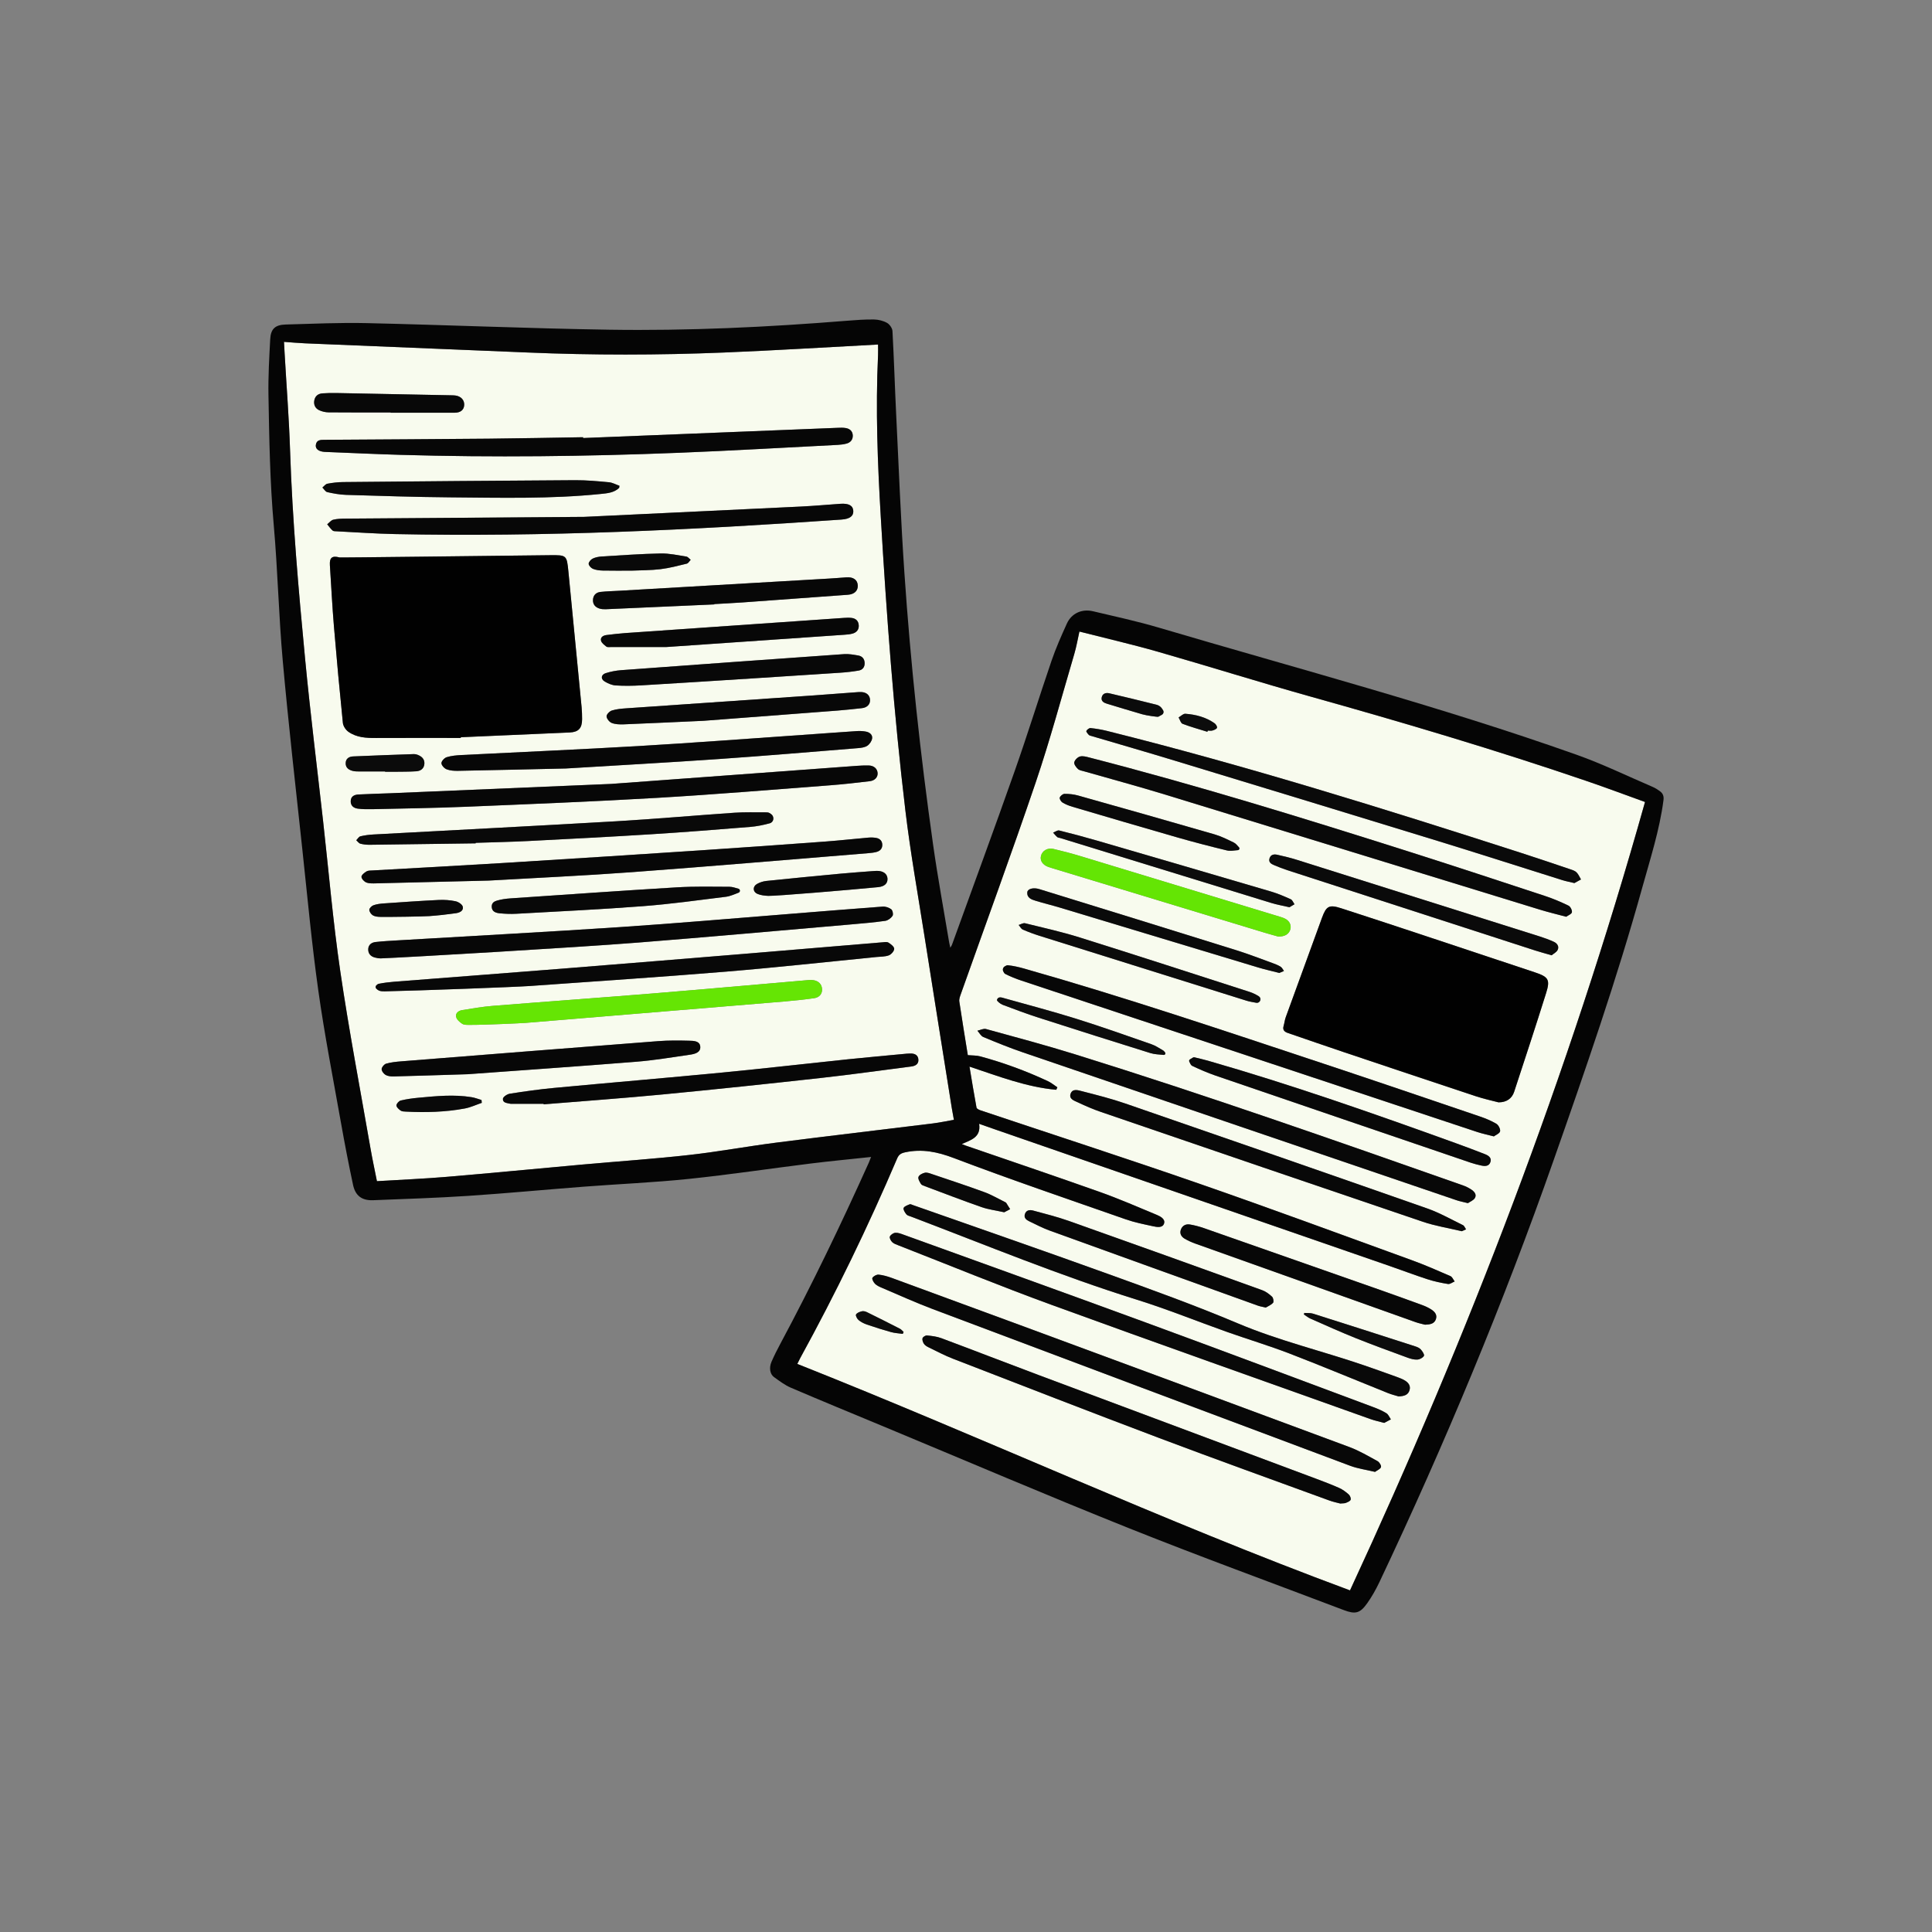 <?xml version="1.0" encoding="UTF-8"?>
<svg id="Layer_2" xmlns="http://www.w3.org/2000/svg" viewBox="0 0 1823 1823">
  <rect x="0" y="0" width="1823" height="1823" fill="#808080" stroke="none"/>
  <defs>
    <style>
      .cls-1 {
        fill: #010101;
      }

      .cls-2 {
        fill: #f8fbee;
      }

      .cls-3 {
        fill: #080808;
      }

      .cls-4 {
        fill: #0c0c0c;
      }

      .cls-5 {
        fill: #090909;
      }

      .cls-6 {
        fill: #050505;
      }

      .cls-7 {
        fill: #64e504;
      }

      .cls-8 {
        fill: #65e504;
      }

      .cls-9 {
        fill: #0b0b0b;
      }

      .cls-10 {
        fill: #0a0a0a;
      }

      .cls-11 {
        fill: #070707;
      }
    </style>
  </defs>
  <g>
    <path class="cls-2" d="M898.11,1045.64c-8.62-54.13-17.29-108.25-25.8-162.39-6.18-39.33-13.24-78.57-17.96-118.08-10.99-92.03-17.79-184.43-23.24-276.95-3.01-50.96-5.01-101.86-2.61-152.88.16-3.45.02-6.92.02-10.26-49.04,2.58-97.43,5.6-145.87,7.57-61.62,2.5-123.28,2.57-184.93-.04-69.93-2.95-139.86-5.74-209.78-8.65-6.55-.28-13.09-.9-19.97-1.39.21,3.89.4,7.53.61,11.17,1.74,30.28,4.11,60.54,5.11,90.84,2.2,66.17,7.98,132.08,14.28,197.93,4.88,50.92,11.24,101.69,16.93,152.53,5.29,47.2,9.3,94.58,16.19,141.53,8.2,55.85,18.82,111.34,28.49,166.98,1.78,10.26,4,20.45,6.08,30.98,22.3-1.35,44.12-2.25,65.86-4.08,42.83-3.61,85.63-7.79,128.44-11.64,33.36-3,66.8-5.26,100.07-8.97,27.63-3.07,55.03-8.17,82.62-11.7,49.08-6.27,98.24-12,147.35-18.06,6.67-.82,13.27-2.26,20.08-3.44-.75-4.15-1.43-7.57-1.97-11ZM837.42,828.99c.27,4.48-2.67,7.51-8.9,8.11-27.86,2.7-96.96,8.5-103.6,8.23-3.43-.15-7.06-.57-10.18-1.86-4.5-1.87-4.72-6.95-.46-9.38,2.66-1.52,5.87-2.53,8.93-2.85,23.35-2.43,46.73-4.68,70.11-6.88,9.95-.93,19.92-1.6,29.89-2.38,1.33-.1,2.66-.22,3.99-.24,6.1-.07,9.95,2.68,10.22,7.25ZM822.9,696.89c-.41,2.5-2.4,5.39-4.55,6.8-2.35,1.55-5.66,1.98-8.6,2.22-43.82,3.53-87.63,7.27-131.49,10.3-48.02,3.32-96.09,5.97-144.34,8.92-33.78.76-67.75,1.57-101.73,2.21-3.61.07-7.48-.17-10.78-1.45-2.18-.84-4.88-3.78-4.88-5.8-.01-1.94,2.81-4.95,4.97-5.62,4.38-1.36,9.14-1.78,13.77-2.02,55.56-2.84,111.16-5.2,166.69-8.45,51.71-3.03,103.36-6.97,155.04-10.53,17.28-1.19,34.55-2.51,51.83-3.65,2.8-.18,5.7,0,8.44.55,3.38.68,6.21,3,5.63,6.52ZM555.45,531.97c-.04-1.67,2.11-4.07,3.89-4.92,2.62-1.25,5.74-1.81,8.69-1.98,18.45-1.11,36.91-2.46,55.38-2.83,8.05-.16,16.16,1.67,24.2,2.92,1.49.23,2.75,2.02,4.11,3.09-1.22,1.24-2.25,3.25-3.69,3.6-8.22,2.01-16.46,4.2-24.83,5.21-9.07,1.1-18.29.99-27.02,1.38-9.42,0-18.42.13-27.41-.07-3.11-.07-6.41-.47-9.26-1.62-1.8-.74-4.03-3.11-4.06-4.78ZM820.96,660.65c.05,4.08-2.87,7.03-7.71,7.56-7.61.83-15.23,1.68-22.86,2.27-41.83,3.23-83.67,6.39-126.66,9.66-24.3,1.1-49.74,2.32-75.2,3.34-3.76.15-7.83.01-11.26-1.29-2.23-.85-4.79-3.97-4.93-6.22-.12-1.81,2.84-4.87,5.01-5.55,4.38-1.37,9.12-1.76,13.75-2.08,58.79-4.09,117.59-8.08,176.38-12.14,13.45-.93,26.89-2.01,40.34-3,1.66-.13,3.33-.28,4.99-.19,5.03.28,8.09,3.21,8.15,7.64ZM815.86,625.52c.15,3.88-1.9,6.56-5.58,7.2-5.72.99-11.53,1.65-17.33,2.03-4.96.33-130.31,8.55-188.02,11.95-7.97.47-16.01.58-23.97.07-3.58-.23-7.35-1.88-10.49-3.79-3.86-2.35-3.33-6.41,1.06-7.8,4.72-1.48,9.72-2.46,14.65-2.82,70.12-5.16,140.25-10.23,210.38-15.15,4.4-.3,8.93.57,13.33,1.32,3.66.64,5.83,3.15,5.97,6.99ZM804.58,597.81c-2.52.75-5.24.94-7.89,1.13-53.36,3.7-106.72,7.37-168.28,11.61-11.99,0-32.15,0-52.3,0-1.33-.01-3.04.29-3.9-.39-2-1.6-4.61-3.47-5.11-5.66-.75-3.29,2.16-4.93,5.27-5.3,5.79-.7,11.58-1.42,17.39-1.83,68.82-4.82,137.64-9.58,206.47-14.33,2.47-.17,5.01-.28,7.46.04,3.93.51,6.35,2.91,6.61,6.94.27,4.08-2.03,6.7-5.72,7.8ZM809.37,552.27c.31,5.03-3.09,8.47-9.25,8.93-33.06,2.46-66.12,4.86-99.18,7.22-8.98.64-17.96,1.06-26.95,1.58.01.1.01.21.02.31-34.12,1.53-68.23,3.07-102.35,4.55-1.97.08-4.05-.05-5.92-.61-3.86-1.17-6.34-3.83-6.22-8.03.12-4.48,2.83-7.22,7.12-7.69,5.95-.65,11.96-.76,17.95-1.11,65.85-3.82,131.7-7.64,197.55-11.48,5.48-.32,10.96-.77,16.44-1.18,6.47-.48,10.47,2.29,10.79,7.51ZM296.57,377.8c.77-4.13,3.63-6.34,7.7-6.63,4.32-.31,8.66-.4,12.99-.32,36.16.67,72.31,1.41,108.47,2.13,1.33.03,2.67.04,3.99.21,5.21.7,8.51,4.27,8.3,8.91-.21,4.56-3.35,7.31-8.92,7.33-20.17.07-40.33.03-60.5.03v-.28c-19.5,0-38.99.09-58.49-.09-3.05-.03-6.33-.78-9.07-2.09-3.6-1.71-5.22-5.16-4.47-9.2ZM297.99,420.02c.57-5.07,4.54-5,8.29-5.02,51.65-.35,103.29-.6,154.94-1.07,29.66-.27,59.31-.91,88.96-1.38.01.25.03.51.04.77,80.07-3.22,160.14-6.45,240.21-9.64,2.49-.1,5.03-.19,7.47.2,3.81.6,6.57,2.83,6.76,6.88.18,3.94-2.02,6.72-5.79,7.77-2.7.74-5.56,1.1-8.37,1.25-50.08,2.55-100.15,5.48-150.25,7.47-87.43,3.47-174.89,4.48-262.37,1.94-23.48-.69-46.94-1.81-70.41-2.74-.5-.02-1-.04-1.5-.08-5.29-.42-8.38-2.74-7.98-6.35ZM304.21,460.02c1.56-1.25,2.97-3.27,4.69-3.59,4.88-.91,9.89-1.52,14.86-1.56,72.97-.69,145.94-1.35,218.91-1.77,10.63-.06,21.29.94,31.89,1.94,3.39.31,6.64,2.17,9.95,3.33-.09.66-.18,1.32-.28,1.98-4.84,4.62-11.19,5.1-17.42,5.74-47.35,4.84-94.86,3.57-142.32,3.19-32.64-.27-65.29-1.36-97.92-2.33-5.95-.18-11.92-1.3-17.74-2.59-1.77-.4-3.09-2.84-4.62-4.34ZM314.5,490.38c3.83-.92,7.92-.99,11.91-1.02,71.3-.56,142.6-1.06,224.86-1.65,60.97-2.89,132.86-6.26,204.74-9.75,12.3-.6,24.59-1.73,36.89-2.58,8.03-.56,12.02,1.69,12.26,6.8.22,4.84-3.44,7.53-11.16,8.07-140.31,9.76-280.72,16.62-421.44,13.69-18.3-.38-36.59-1.69-54.88-2.61-1.32-.07-3.01.02-3.85-.73-1.92-1.7-3.41-3.88-5.08-5.87,1.9-1.51,3.61-3.83,5.75-4.35ZM315.09,591.09c-1.6-19.24-2.58-38.54-3.82-57.82-.45-7.09,2.15-9.15,8.97-7.3,1.09.3,133.71-1.41,198.84-2.1,15.65-.17,15.73.04,17.26,15.57,4.19,42.6,8.33,85.2,12.44,127.81.36,3.81.47,7.65.47,11.48-.02,8.37-3.37,12.03-11.63,12.41-34.27,1.55-68.55,3.01-102.83,4.5,0,.23,0,.45,0,.68-26.65,0-53.3-.09-79.95.04-9.24.05-18.38-.39-26.13-5.89-2.5-1.77-4.87-5.35-5.18-8.33-3.08-30.32-5.9-60.67-8.43-91.05ZM326.17,720.05c.11-4.36,3.29-6.15,7.04-6.31,19.11-.86,38.23-1.52,57.34-2.19,1.14-.04,2.35.24,3.42.65,3.85,1.48,6.75,3.93,6.48,8.42-.28,4.6-3.51,6.87-7.65,7.15-6.63.46-13.3.36-19.95.46-3.16.04-6.32,0-9.49,0v-.28c-8.32,0-16.63.02-24.95-.02-1.82-.01-3.7-.04-5.45-.48-3.82-.94-6.9-2.96-6.79-7.4ZM330.93,755.77c.18-4.48,3.56-5.9,7.22-6.11,9.82-.55,19.65-.72,29.47-1.14,70.76-2.97,141.52-5.97,209.14-8.83,79.27-5.84,155.39-11.46,231.51-17.04,3.81-.28,7.66-.47,11.48-.36,4.82.13,7.98,2.95,8.34,6.99.34,3.89-2.45,7.26-7.44,7.85-12.56,1.5-25.15,2.94-37.77,3.89-54.16,4.09-108.3,8.63-162.52,11.8-60.21,3.52-120.49,5.91-180.76,8.42-29.46,1.22-58.97,1.61-88.45,2.3-4.49.1-9.02.05-13.46-.51-3.95-.5-6.94-2.73-6.76-7.26ZM336.16,792.83c1.29-1.28,2.4-3.34,3.91-3.71,4.02-.97,8.2-1.49,12.34-1.72,76.36-4.16,152.73-8.03,229.07-12.47,37.25-2.17,74.43-5.52,111.66-8.06,9.61-.66,19.3-.31,28.95-.37,1.32-.01,2.85,0,3.91.62.52.3,1.03.63,1.52.97,2.98,2.04,2.97,6.61-.19,8.35-.3.16-.61.29-.94.38-6.07,1.67-12.36,2.94-18.63,3.44-31.05,2.5-62.11,4.98-93.19,6.92-38.74,2.43-77.51,4.43-116.27,6.4-16.47.84-32.97,1.15-49.45,1.7,0,.16,0,.33.01.49-33.32.47-66.63.96-99.95,1.35-2.96.03-6.02-.28-8.87-1.04-1.48-.39-2.6-2.12-3.88-3.25ZM341.08,827.38c-.07-1.69,2.73-3.92,4.73-5.12,1.58-.95,3.87-.82,5.85-.94,40.42-2.31,80.85-4.42,121.26-6.91,62.52-3.85,125.03-7.87,187.53-12,39.4-2.6,78.78-5.44,118.15-8.33,13.62-1,27.2-2.54,40.81-3.72,2.46-.21,5.01-.15,7.43.3,3.46.65,5.65,2.88,5.67,6.59.02,3.74-2.33,5.81-5.66,6.68-2.4.62-4.92.89-7.4,1.09-74.38,6.04-148.74,12.42-223.16,17.93-45.68,3.38-91.46,5.42-135.25,7.95-36.61.91-71.25,1.79-105.9,2.6-3.14.07-6.54.28-9.38-.77-2.06-.76-4.6-3.44-4.68-5.35ZM698.16,840.3v.03c.07.89-.47,1.7-1.3,2.01-3.92,1.45-7.79,3.31-11.83,3.82-26.11,3.25-52.21,6.88-78.43,8.89-39.75,3.05-79.59,4.93-119.41,7.16-5.17.3-10.36.07-15.52-.42-3.58-.34-7.47-1.42-7.68-6.04-.17-3.66,2.14-5.15,4.86-5.95,4.19-1.22,8.55-1.82,12.91-2.12,52.37-3.56,104.73-7.27,157.13-10.42,16.43-.98,32.96-.59,49.44-.52,2.8.01,5.6,1.05,8.4,1.82.8.22,1.36.92,1.43,1.74ZM430.28,861.67c-8.37,1.19-16.8,2.15-25.23,2.75-5.8.41-36.44.89-45.92.74-2.45-.03-5.21-.25-7.23-1.42-1.69-.97-3.4-3.43-3.43-5.26-.01-1.46,2.22-3.69,3.92-4.29,3.08-1.1,6.48-1.51,9.78-1.74,17.27-1.2,34.54-2.42,51.82-3.26,5.27-.26,10.71.14,15.86,1.22,2.62.55,6.31,2.94,6.82,5.12.92,3.92-3.05,5.67-6.39,6.14ZM347.46,895.5c.17-4.15,3.26-6.22,6.97-6.63,6.95-.77,13.94-1.15,20.92-1.56,69.84-4.14,139.7-7.87,209.51-12.5,53.17-3.53,106.27-8.19,159.39-12.38,29.55-2.33,59.09-4.82,88.65-6.98,2.68-.19,5.96.91,8.09,2.55,1.32,1.03,2.07,4.91,1.18,6.22-1.47,2.17-4.33,4.31-6.85,4.67-10.38,1.47-20.84,2.38-31.29,3.28-67.38,5.82-134.73,11.91-202.15,17.24-59.77,4.73-221.39,14.14-242.36,14.89-1.95.07-3.97-.31-5.87-.81-4.03-1.07-6.37-3.86-6.19-7.99ZM355.1,932.9c-.9-.85-.91-2.28-.02-3.14.72-.7,1.45-1.31,2.27-1.47,4.73-.94,9.54-1.55,14.35-1.93,52.97-4.16,105.95-8.15,158.92-12.37,59.27-4.72,118.54-9.59,177.8-14.46,41.33-3.4,82.64-6.93,123.96-10.36,1.97-.17,4.4-.66,5.87.23,2.3,1.39,5.45,3.8,5.5,5.84.06,2.1-2.77,5.35-5.05,6.2-3.63,1.35-7.83,1.19-11.81,1.58-47.23,4.65-94.42,9.89-141.71,13.79-61.75,5.09-123.58,9.14-185.37,13.57-13.29.95-104.5,4.36-136.81,5.03-1.81.04-3.78-.03-5.4-.71-.92-.39-1.72-1.07-2.5-1.8ZM768.19,941.87c-9.39,1.34-18.85,2.34-28.3,3.13-81.33,6.78-162.67,13.47-244.01,20.18-3.32.27-38.59,1.96-52.9,1.88-2.31-.01-5.04.12-6.81-1.02-2.4-1.53-5.15-3.96-5.76-6.48-.85-3.47,2.18-5.87,5.58-6.42,9.53-1.51,19.06-3.22,28.65-3.99,50.15-4.03,100.34-7.61,150.48-11.69,49.3-4.02,98.57-8.46,147.85-12.69,1.48-.13,3.01-.12,4.48.09,5.02.73,8.04,3.92,8.24,8.53.18,4.28-2.41,7.74-7.5,8.48ZM363.9,1014.31c-1.83-1.03-3.85-3.7-3.78-5.58.07-1.81,2.4-4.56,4.26-5.09,4.6-1.29,9.47-1.8,14.27-2.18,80.85-6.42,161.71-12.84,242.57-19.07,9.61-.74,19.31-.63,28.95-.39,4.29.1,10.34.11,10.61,5.84.26,5.42-5.45,6.73-9.84,7.37-16.95,2.46-33.9,5.31-50.96,6.66-55.62,4.44-111.27,8.28-158.73,11.75-28.7.89-49.17,1.57-69.64,2.08-2.59.07-5.55-.17-7.71-1.39ZM438.55,1045.95c-18.39,3.42-37,3.89-55.66,2.94-1.64-.09-3.6-.09-4.82-.95-1.73-1.22-3.98-3.19-4-4.87-.02-1.59,2.31-4.21,4.02-4.63,5.47-1.33,11.1-2.11,16.72-2.63,16.71-1.55,33.46-3.26,50.21-.53,3.16.52,6.21,1.74,9.32,2.64.08.9.17,1.81.26,2.71-5.34,1.82-10.56,4.3-16.05,5.32ZM859.79,1006.34c-28.41,3.62-56.77,7.66-85.22,10.8-49.82,5.52-99.66,10.79-149.55,15.58-37.29,3.58-74.68,6.23-112.02,9.3-.02-.15-.04-.31-.05-.46-10.15,0-20.29,0-30.43-.01-.33,0-.68.01-1-.06-3-.72-7.32-.74-6.97-4.73.16-1.82,4.02-4.37,6.49-4.76,13.81-2.15,27.67-4.14,41.58-5.44,53.06-4.98,106.17-9.44,159.21-14.55,39.44-3.8,78.81-8.38,118.22-12.48,18.55-1.93,37.13-3.56,55.7-5.32.99-.09,2-.09,2.99-.13,4.17-.16,7.57,1.29,7.84,5.79.25,4.27-2.89,5.97-6.79,6.47Z"/>
    <path class="cls-2" d="M1551.91,756.63c-18.02-6.5-35.95-13.23-54.07-19.43-86.36-29.55-173.82-55.46-261.7-80.06-48.09-13.47-95.75-28.49-143.76-42.23-24.14-6.91-48.64-12.54-73.87-18.98-1.58,7.03-2.79,14.23-4.84,21.18-11.92,40.4-22.83,81.16-36.35,121.03-22.66,66.84-47.03,133.1-70.63,199.63-.82,2.31-1.84,4.93-1.5,7.22,2.56,17.25,5.43,34.45,8.03,50.63,4.31.38,8.12.18,11.63,1.13,21.91,5.91,43.14,13.74,63.72,23.3,3.25,1.52,6.1,3.91,9.14,5.9-.35.78-.69,1.56-1.04,2.35-28.2-2.55-54.49-12.77-81.88-21.87,2.21,13.21,4.27,25.98,6.63,38.69.2,1.07,2.36,2.1,3.79,2.58,68.65,22.99,137.54,45.31,205.94,69.05,67.3,23.35,134.13,48.07,201.1,72.38,12.3,4.47,24.32,9.75,36.34,14.98,1.73.76,2.68,3.31,4,5.04-2.11.86-4.37,2.71-6.28,2.4-6.55-1.06-13.11-2.45-19.4-4.49-12.05-3.91-23.89-8.42-35.86-12.56-124-42.94-248.01-85.85-372.02-128.78-4.82-1.67-9.63-3.37-15.15-5.31,1.96,12.82-7.79,15.24-16.34,19.1,1.49.6,2.24.95,3.01,1.22,42.37,14.6,84.84,28.94,127.07,43.93,18.17,6.45,35.9,14.16,53.71,21.59,3.54,1.47,8.51,4.03,7.01,8.37-1.5,4.33-6.93,3.19-10.75,2.36-8.45-1.83-17.01-3.53-25.14-6.37-54.25-18.98-108.68-37.49-162.39-57.88-15.56-5.91-29.97-8.87-46.04-5.42-3.86.83-5.94,2.14-7.5,5.81-27.45,64.39-57.96,127.28-91.62,188.65-.77,1.41-1.43,2.88-2.58,5.2,174.47,69.24,344.49,148.13,521.53,213.69,111.46-240.47,206.46-487.6,278.34-743.85.52.35.16-.02-.28-.18ZM967.07,1145.63c1.24-3.92,4.67-4.22,7.82-3.36,11.24,3.05,22.59,5.87,33.55,9.75,60.91,21.6,121.73,43.44,182.51,65.36,3.45,1.25,6.66,3.66,9.36,6.19,1.18,1.1,1.79,4.76.93,5.71-1.91,2.14-4.9,3.32-6.86,4.52-3.32-.79-5.48-1.1-7.49-1.83-65.49-23.55-130.99-47.1-196.42-70.81-6.55-2.37-12.79-5.63-19.08-8.66-2.74-1.32-5.5-3.13-4.32-6.87ZM866.66,1110.51c.69-1.86,3.75-3.46,6.03-3.94,2.08-.44,4.58.56,6.76,1.3,16.54,5.59,33.13,11.05,49.51,17.06,6.67,2.44,12.87,6.14,19.28,9.28.44.22.97.45,1.22.83,1.27,1.94,2.46,3.94,3.68,5.92-2.06,1.08-4.11,2.16-5.56,2.92-7.87-1.75-14.91-2.6-21.45-4.88-17.87-6.24-35.54-13.06-53.28-19.69-1.38-.52-3.18-1.04-3.85-2.13-1.25-2.04-2.99-4.94-2.34-6.67ZM851.85,1258.62c-3.69-.53-7.48-.69-11.04-1.67-7.69-2.13-15.31-4.55-22.85-7.14-2.79-.95-5.58-2.37-7.82-4.23-1.42-1.17-2.99-4.2-2.42-5.23.88-1.59,3.47-2.55,5.51-3.05,1.46-.35,3.39.13,4.82.84,10.41,5.11,20.77,10.33,31.09,15.63,1.33.68,2.34,2.01,3.49,3.04-.26.6-.52,1.21-.78,1.81ZM1274.43,1415.14c-.49,1.38-2.87,2.27-4.58,2.98-1.17.49-2.62.32-5.24.57-2.68-.73-6.61-1.51-10.33-2.87-53.46-19.54-107.04-38.76-160.29-58.86-65.1-24.56-129.94-49.8-194.83-74.91-7.89-3.06-15.42-7.08-23.05-10.78-1.61-.78-3.36-1.86-4.31-3.29-.98-1.47-1.76-3.76-1.3-5.28.37-1.23,2.82-2.73,4.2-2.59,4.59.46,9.34,1,13.62,2.61,30.56,11.41,60.96,23.24,91.51,34.68,87.31,32.7,174.67,65.26,262,97.91,7.33,2.75,14.67,5.52,21.81,8.71,3.26,1.45,6.27,3.7,8.96,6.09,1.24,1.09,2.31,3.69,1.83,5.03ZM1303.06,1384.38c-.7,1.9-3.6,2.99-5.62,4.46-8.38-2.02-16.23-3.06-23.46-5.77-131.38-49.15-262.71-98.44-393.98-147.89-16.19-6.1-31.97-13.28-47.9-20.05-2.28-.97-4.72-2.04-6.42-3.74-1.43-1.42-3.12-4.59-2.49-5.61,1.04-1.67,3.98-3.25,5.93-3.05,4.24.44,8.49,1.7,12.53,3.17,40.33,14.76,80.65,29.58,120.94,44.47,103.59,38.28,207.2,76.53,310.71,115.05,9.24,3.44,17.89,8.57,26.6,13.33,1.7.93,3.66,4.27,3.16,5.63ZM1306.11,1342.63c-4.82-1.32-8.91-2.16-12.81-3.56-100.49-35.88-201.13-71.39-301.38-107.94-48.31-17.61-95.91-37.18-143.81-55.89-2.17-.85-4.57-1.62-6.19-3.14-1.36-1.26-2.82-4.04-2.27-5.31.71-1.68,3.27-3.41,5.16-3.56,2.5-.2,5.2.88,7.68,1.77,76.1,27.53,152.26,54.86,228.23,82.74,71.9,26.38,143.59,53.32,215.34,80.07,4.18,1.56,8.36,3.37,12.14,5.71,1.87,1.16,2.83,3.8,4.2,5.77-2.2,1.17-4.4,2.34-6.29,3.34ZM1329.99,1311.83c-1.29,4.31-4.83,5.61-10.34,5.79-2.57-.8-6.47-1.73-10.15-3.2-30.89-12.4-61.59-25.26-92.65-37.22-19.4-7.46-39.36-13.44-58.97-20.39-28.39-10.07-56.35-21.46-85.07-30.42-72.39-22.58-142.38-51.53-213.15-78.42-1.55-.59-3.5-.99-4.43-2.15-1.36-1.72-3.16-4.5-2.59-5.97.66-1.69,3.64-2.6,5.76-3.51.72-.31,1.91.36,2.84.69,61.37,21.6,122.86,42.87,184.06,64.96,41.16,14.86,82.39,29.71,122.68,46.72,38.83,16.41,79.69,26.06,119.33,39.66,10.24,3.52,20.43,7.17,30.61,10.85,2.65.96,5.34,1.98,7.74,3.43,3.34,2.02,5.59,5.01,4.33,9.18ZM1343.62,1279.36c-1.01,1.83-4.01,3.39-6.26,3.52-3.04.18-6.3-.74-9.23-1.82-16.4-6.03-32.83-11.99-49.05-18.49-14.35-5.76-28.45-12.14-42.61-18.37-2.19-.97-4.09-2.58-6.13-3.9.13-.48.25-.95.37-1.43,2.78.2,5.74-.13,8.32.68,32.21,10.19,64.36,20.53,96.5,30.9,1.87.6,3.92,1.51,5.16,2.92,1.49,1.69,3.57,4.83,2.93,5.99ZM1354.86,1244.84c-1.55,4.37-5.43,4.9-10.18,5.13-2.52-.67-5.8-1.3-8.92-2.41-69.32-24.67-138.62-49.37-207.91-74.13-3.42-1.23-6.8-2.75-9.94-4.57-3.32-1.92-5.09-5.02-3.57-8.88,1.48-3.75,4.81-5.2,8.55-4.56,4.41.76,8.8,1.91,13.02,3.38,53.89,18.84,107.74,37.75,161.59,56.68,14.76,5.19,29.48,10.47,44.17,15.84,3.1,1.13,6.19,2.53,8.94,4.33,3.15,2.07,5.74,4.95,4.25,9.19ZM1118.49,673.49c9.83.73,19.28,3.2,27.51,8.94,1.27.88,2.68,3.16,2.34,4.28-.37,1.2-2.63,2.09-4.22,2.58-1.37.42-2.96.09-4.45.09-.14.37-.28.75-.42,1.12-7.82-2.44-15.75-4.61-23.39-7.53-1.76-.67-2.53-3.94-3.75-6.01,2.13-1.22,4.35-3.62,6.38-3.47ZM1039.56,657.98c.8-3.68,4.01-4.53,7.11-3.81,14.9,3.45,29.76,7.1,44.6,10.81,1.55.39,3.2,1.33,4.27,2.5.76.82,1.37,1.77,1.94,2.76.85,1.46.35,3.33-1.11,4.18-1.11.66-2.24,1.3-3.4,1.87-.67.33-11.05-1.12-15.18-2.32-11.2-3.24-22.34-6.64-33.49-10.03-2.9-.88-5.5-2.45-4.74-5.96ZM999.96,752.58c.55-1.57,2.94-3.52,4.54-3.53,4.26,0,8.68.44,12.78,1.59,42.94,12.08,85.85,24.23,128.69,36.64,6.33,1.83,12.36,4.87,18.31,7.78,1.87.91,3.25,2.8,4.77,4.43.4.42.56,1.02.38,1.58h0c-.19.64-.76,1.07-1.42,1.12-3.48.28-7.08,1.04-10.3.27-15.69-3.78-31.31-7.85-46.82-12.29-32.97-9.45-65.86-19.16-98.75-28.86-3.33-.98-6.65-2.29-9.6-4.06-1.4-.84-2.98-3.49-2.58-4.67ZM999.44,783.62c11.94,2.94,23.82,6.13,35.63,9.56,54.79,15.95,109.56,31.94,164.29,48.08,6.35,1.87,12.5,4.52,18.55,7.25,1.58.71,2.4,3.09,3.57,4.71-1.68.99-3.36,1.99-4.78,2.83-6.3-1.46-11.89-2.42-17.28-4.08-66.34-20.35-132.66-40.8-198.98-61.23-.96-.29-2.14-.29-2.83-.89-1.44-1.23-2.63-2.78-3.92-4.19,1.93-.73,4.1-2.45,5.75-2.04ZM982.26,807.57c1.19-4.79,6.17-7.85,11.79-6.53,8.74,2.06,17.44,4.35,26.03,6.96,62.49,18.92,124.94,37.95,187.4,56.96,1.43.44,2.88.87,4.25,1.47,4.69,2.04,6.92,6.01,5.86,10.3-1.1,4.46-5.21,7.28-11.72,6.92-3.21-.91-7.86-2.15-12.47-3.54-66.93-20.32-133.86-40.65-200.78-60.99-1.12-.33-2.24-.66-3.33-1.06-5.46-1.96-8.16-6-7.03-10.49ZM969.34,841.9c.28-3.22,5.66-4.7,11.32-2.96,61.95,19.14,123.9,38.29,185.78,57.63,11.74,3.67,23.22,8.16,34.79,12.35,2.49.9,5,1.91,7.21,3.32,1.32.85,2.07,2.6,3.08,3.94-1.41.61-2.81,1.22-4.35,1.88-6.81-1.75-13.47-3.21-19.98-5.17-62.3-18.76-124.57-37.64-186.87-56.42-7.64-2.31-15.42-4.16-23.06-6.5-3.95-1.22-8.39-2.69-7.92-8.07ZM967.22,871.16c17.29,4.25,34.72,8.12,51.69,13.45,53.52,16.79,106.86,34.14,160.24,51.35,2.97.96,5.87,2.39,8.52,4.04.31.19.58.43.83.71,1.4,1.55.96,4.02-.85,5.07l-.03.03c-.71.41-1.54.54-2.34.38-3.48-.68-6.3-1.08-8.99-1.92-65.13-20.37-130.24-40.77-195.34-61.23-5.39-1.7-10.72-3.66-15.89-5.93-1.61-.71-2.59-2.85-3.86-4.33,2.02-.59,4.25-2.06,6.02-1.62ZM940.7,943.49c1.16-3.64,4.56-2.24,7.19-1.5,22.57,6.34,45.27,12.3,67.65,19.3,23.81,7.45,47.33,15.83,70.9,24.02,3.87,1.34,7.38,3.74,10.97,5.81.74.43,1.3,1.17,1.87,1.88.36.44.44,1.05.19,1.56v.02c-.27.56-.87.89-1.49.82-4.19-.45-8.51-.49-12.46-1.72-35.1-10.93-70.14-22.03-105.13-33.3-11.56-3.72-22.95-7.96-34.3-12.27-2.19-.83-5.69-3.71-5.39-4.62ZM1379.28,1161.76c-12.77-3.05-25.01-4.97-36.57-8.89-101.37-34.33-202.63-68.99-303.89-103.66-7.38-2.53-14.59-5.64-21.65-8.99-3.32-1.57-8.69-3.09-7-8.11,1.78-5.28,7.24-3.37,10.9-2.43,13.69,3.52,27.45,6.97,40.79,11.58,95.02,32.79,189.99,65.74,284.85,99.01,11.64,4.09,22.55,10.31,33.69,15.75,1.31.64,1.96,2.62,2.92,3.98-1.52.66-3.04,1.33-4.04,1.76ZM1391.78,1130.25c-1.31,2.42-4.78,3.67-6.68,5.02-4.52-1.15-7.65-1.71-10.63-2.72-136.49-46.49-272.99-92.97-409.44-139.6-12.58-4.3-24.93-9.34-37.21-14.46-2.28-.95-3.73-3.91-5.56-5.94,2.72-.59,5.73-2.24,8.11-1.59,28.08,7.73,56.23,15.23,84.03,23.88,122.92,38.24,244.36,80.91,365.79,123.59,2.65.94,5.25,2.17,7.61,3.68,2.9,1.85,5.84,4.68,3.98,8.14ZM1406.37,1096.37c-1.3,4.22-5.15,4.19-8.78,3.38-3.24-.73-6.49-1.52-9.63-2.59-80.34-27.37-160.67-54.74-240.96-82.24-7.54-2.58-14.88-5.81-22.09-9.2-1.25-.59-1.95-2.37-2.71-3.99-.37-.78-.08-1.7.65-2.14,1.02-.62,2.01-1.21,2.91-1.75.38-.23.83-.29,1.26-.18,4.69,1.15,8.72,2.05,12.68,3.18,78.9,22.65,156.31,49.79,233.47,77.67,9.38,3.39,18.71,6.89,28,10.53,3.18,1.24,6.44,3.31,5.2,7.33ZM1415.45,1067.5c-.45,2.05-4.04,3.4-5.87,4.77-6.04-1.58-10.95-2.57-15.67-4.14-143.39-47.57-286.77-95.19-430.13-142.86-5.2-1.73-10.34-3.77-15.2-6.26-.87-.44-1.45-1.44-1.96-2.56-.75-1.61-.19-3.53,1.3-4.49,1.09-.7,2.16-1.27,3.16-1.16,5.09.53,10.17,1.68,15.12,3.08,94.97,26.94,188.47,58.55,282.13,89.61,49.31,16.36,98.47,33.15,147.66,49.86,5.48,1.86,10.96,4.08,15.92,7.01,2.03,1.2,4,5.04,3.54,7.14ZM1458.87,937.07c-9.76,31.13-19.96,62.12-30.14,93.11-2.06,6.29-7.17,10.05-14.79,9.96-5.57-1.48-13.57-3.18-21.28-5.73-41.71-13.8-83.35-27.77-124.99-41.75-17.5-5.88-34.94-11.95-52.41-17.94-3.2-1.09-5.22-2.82-4.07-6.66.8-2.7,1.05-5.59,2.01-8.22,11.34-31.29,22.74-62.56,34.19-93.81,4.13-11.27,6.77-12.66,18.38-8.92,24.7,7.97,49.33,16.12,73.97,24.28,36.17,11.98,72.33,24,108.46,36.07,12.94,4.32,14.67,6.87,10.67,19.61ZM1469.74,896.38c-1.14,2.24-3.99,3.6-5.67,5.01-6.13-1.79-10.96-3.06-15.7-4.59-77.9-25.21-155.79-50.45-233.67-75.72-4.27-1.39-8.45-3.06-12.59-4.8-2.68-1.12-5.29-2.67-4.23-6.29,1.09-3.71,4.25-4.13,7.29-3.47,6.33,1.4,12.66,2.94,18.85,4.89,76.22,23.98,152.43,48.04,228.62,72.13,4.59,1.45,9.15,3.12,13.53,5.12,3.13,1.43,5.25,4.4,3.57,7.72ZM1483.21,860.82c-.35,1.74-3.59,2.9-5.4,4.21-8.83-2.37-16.77-4.24-24.55-6.63-118.1-36.24-236.16-72.63-354.29-108.77-25.15-7.7-50.57-14.53-75.86-21.78-2.08-.6-4.56-.9-6-2.25-1.74-1.62-3.84-4.49-3.45-6.31.48-2.19,3.14-4.84,5.36-5.46,2.64-.73,5.9.18,8.75.92,101.34,26.09,201.28,56.94,300.98,88.61,43.15,13.71,86.14,27.91,129.15,42.08,7.56,2.49,14.95,5.64,22.11,9.11,1.79.87,3.58,4.4,3.2,6.27ZM1485.57,833.26c-4.37-1.06-7.98-1.72-11.45-2.81-39.07-12.27-78.04-24.83-117.18-36.86-82.73-25.42-165.52-50.64-248.32-75.81-26.11-7.95-52.34-15.5-78.52-23.24-.95-.28-2.11-.47-2.73-1.13-1.02-1.09-2.65-3.02-2.29-3.71.67-1.29,2.66-2.83,3.93-2.7,5.12.53,10.24,1.37,15.23,2.61,131.85,32.91,261.48,73.39,390.75,115.07,15.69,5.06,31.3,10.36,46.91,15.63,2.03.68,4.31,1.44,5.73,2.88,1.79,1.82,2.81,4.39,4.16,6.64-2.18,1.2-4.35,2.4-6.22,3.43Z"/>
  </g>
  <g>
    <path class="cls-6" d="M1566.21,746.52c-2.13-1.58-4.44-3.02-6.87-4.06-23.86-10.23-47.32-21.66-71.75-30.32-129.56-45.93-262.46-80.97-394.16-119.92-20.42-6.03-41.3-10.54-62.04-15.45-10.63-2.51-20.35,2-24.72,11.63-5.21,11.5-10.37,23.1-14.45,35.03-11.86,34.65-22.64,69.68-34.82,104.22-19.31,54.8-39.41,109.32-59.19,163.96-.24.67-.72,1.26-1.54,2.63-.46-2.15-.79-3.38-.99-4.62-5.13-30.9-10.86-61.71-15.24-92.71-12.02-85-21.2-170.33-27.04-255.98-3.4-49.86-5.35-99.82-7.78-149.74-1.28-26.26-2.06-52.56-3.5-78.81-.16-2.75-2.72-6.39-5.19-7.75-3.61-2-8.14-3.11-12.3-3.17-8.48-.12-16.99.51-25.45,1.19-74.8,6.05-149.72,9.62-224.74,8.45-76.13-1.2-152.23-4.48-228.36-6.21-25.46-.58-50.96.61-76.43,1.31-10.03.28-14.17,4.1-14.69,13.91-.94,17.62-1.96,35.3-1.65,52.93.73,40.97,1.4,81.92,5.02,122.83,3.76,42.64,4.67,85.53,8.51,128.16,5.34,59.41,12.13,118.69,18.49,178.01,4.75,44.23,8.82,88.56,15.01,132.59,5.86,41.7,13.98,83.1,21.35,124.59,3.49,19.67,7.27,39.3,11.44,58.84,2.22,10.38,8.5,14.87,19.05,14.44,29.8-1.2,59.62-2.12,89.38-4.08,36.57-2.42,73.08-5.91,109.63-8.71,32.9-2.52,65.9-3.9,98.7-7.31,38.44-3.99,76.68-9.76,115.04-14.52,18.65-2.31,37.38-4.07,56.99-6.18-.93,2.33-1.47,3.88-2.14,5.37-26.04,57.87-53.54,115.03-83.52,170.98-2.98,5.57-5.85,11.23-8.35,17.03-2.37,5.54-1.4,11.56,2.38,14.28,5.09,3.66,10.21,7.6,15.91,10.04,28.93,12.39,58.03,24.35,87.09,36.43,77.17,32.1,154.03,64.99,231.63,96.03,67.22,26.88,135.28,51.66,202.97,77.37,10.9,4.13,15.35,3.19,22.12-6.35,4.51-6.33,8.36-13.25,11.7-20.29,61.49-129.97,116.74-262.52,164.39-398.23,29.85-84.98,59.41-170.05,83.51-256.88,7.55-27.21,16.31-54.18,20-82.38.53-3.98-.59-6.49-3.4-8.58ZM732.65,1078.14c-27.59,3.53-54.99,8.63-82.62,11.7-33.27,3.71-66.71,5.97-100.07,8.97-42.81,3.85-85.61,8.03-128.44,11.64-21.74,1.83-43.56,2.73-65.86,4.08-2.08-10.53-4.3-20.72-6.08-30.98-9.67-55.64-20.29-111.13-28.49-166.98-6.89-46.95-10.9-94.33-16.19-141.53-5.69-50.84-12.05-101.61-16.93-152.53-6.3-65.85-12.08-131.76-14.28-197.93-1-30.3-3.37-60.56-5.11-90.84-.21-3.64-.4-7.28-.61-11.17,6.88.49,13.42,1.11,19.97,1.39,69.92,2.91,139.85,5.7,209.78,8.65,61.65,2.61,123.31,2.54,184.93.04,48.44-1.97,96.83-4.99,145.87-7.57,0,3.34.14,6.81-.02,10.26-2.4,51.02-.4,101.92,2.61,152.88,5.45,92.52,12.25,184.92,23.24,276.95,4.72,39.51,11.78,78.75,17.96,118.08,8.51,54.14,17.18,108.26,25.8,162.39.54,3.43,1.22,6.85,1.97,11-6.81,1.18-13.41,2.62-20.08,3.44-49.11,6.06-98.27,11.79-147.35,18.06ZM1552.19,756.81c-71.88,256.25-166.88,503.38-278.34,743.85-177.04-65.56-347.06-144.45-521.53-213.69,1.15-2.32,1.81-3.79,2.58-5.2,33.66-61.37,64.17-124.26,91.62-188.65,1.56-3.67,3.64-4.98,7.5-5.81,16.07-3.45,30.48-.49,46.04,5.42,53.71,20.39,108.14,38.9,162.39,57.88,8.13,2.84,16.69,4.54,25.14,6.37,3.82.83,9.25,1.97,10.75-2.36,1.5-4.34-3.47-6.9-7.01-8.37-17.81-7.43-35.54-15.14-53.71-21.59-42.23-14.99-84.7-29.33-127.07-43.93-.77-.27-1.52-.62-3.01-1.22,8.55-3.86,18.3-6.28,16.34-19.1,5.52,1.94,10.33,3.64,15.15,5.31,124.01,42.93,248.02,85.84,372.02,128.78,11.97,4.14,23.81,8.65,35.86,12.56,6.29,2.04,12.85,3.43,19.4,4.49,1.91.31,4.17-1.54,6.28-2.4-1.32-1.73-2.27-4.28-4-5.04-12.02-5.23-24.04-10.51-36.34-14.98-66.97-24.31-133.8-49.03-201.1-72.38-68.4-23.74-137.29-46.06-205.94-69.05-1.43-.48-3.59-1.51-3.79-2.58-2.36-12.71-4.42-25.48-6.63-38.69,27.39,9.1,53.68,19.32,81.88,21.87.35-.79.69-1.57,1.04-2.35-3.04-1.99-5.89-4.38-9.14-5.9-20.58-9.56-41.81-17.39-63.72-23.3-3.51-.95-7.32-.75-11.63-1.13-2.6-16.18-5.47-33.38-8.03-50.63-.34-2.29.68-4.91,1.5-7.22,23.6-66.53,47.97-132.79,70.63-199.63,13.52-39.87,24.43-80.63,36.35-121.03,2.05-6.95,3.26-14.15,4.84-21.18,25.23,6.44,49.73,12.07,73.87,18.98,48.01,13.74,95.67,28.76,143.76,42.23,87.88,24.6,175.34,50.51,261.7,80.06,18.12,6.2,36.05,12.93,54.07,19.43.44.16.8.53.28.18Z"/>
    <path class="cls-1" d="M1458.87,937.07c-9.76,31.13-19.96,62.12-30.14,93.11-2.06,6.29-7.17,10.05-14.79,9.96-5.57-1.48-13.57-3.18-21.28-5.73-41.71-13.8-83.35-27.77-124.99-41.75-17.5-5.88-34.94-11.95-52.41-17.94-3.2-1.09-5.22-2.82-4.07-6.66.8-2.7,1.05-5.59,2.01-8.22,11.34-31.29,22.74-62.56,34.19-93.81,4.13-11.27,6.77-12.66,18.38-8.92,24.7,7.97,49.33,16.12,73.97,24.28,36.17,11.98,72.33,24,108.46,36.07,12.94,4.32,14.67,6.87,10.67,19.61Z"/>
    <path class="cls-3" d="M1303.06,1384.38c-.7,1.9-3.6,2.99-5.62,4.46-8.38-2.02-16.23-3.06-23.46-5.77-131.38-49.15-262.71-98.44-393.98-147.89-16.19-6.1-31.97-13.28-47.9-20.05-2.28-.97-4.72-2.04-6.42-3.74-1.43-1.42-3.12-4.59-2.49-5.61,1.04-1.67,3.98-3.25,5.93-3.05,4.24.44,8.49,1.7,12.53,3.17,40.33,14.76,80.65,29.58,120.94,44.47,103.59,38.28,207.2,76.53,310.71,115.05,9.24,3.44,17.89,8.57,26.6,13.33,1.7.93,3.66,4.27,3.16,5.63Z"/>
    <path class="cls-3" d="M1391.78,1130.25c-1.31,2.42-4.78,3.67-6.68,5.02-4.52-1.15-7.65-1.71-10.63-2.72-136.49-46.49-272.99-92.97-409.44-139.6-12.58-4.3-24.93-9.34-37.21-14.46-2.28-.95-3.73-3.91-5.56-5.94,2.72-.59,5.73-2.24,8.11-1.59,28.08,7.73,56.23,15.23,84.03,23.88,122.92,38.24,244.36,80.91,365.79,123.59,2.65.94,5.25,2.17,7.61,3.68,2.9,1.85,5.84,4.68,3.98,8.14Z"/>
    <path class="cls-5" d="M1483.21,860.82c-.35,1.74-3.59,2.9-5.4,4.21-8.83-2.37-16.77-4.24-24.55-6.63-118.1-36.24-236.16-72.63-354.29-108.77-25.15-7.7-50.57-14.53-75.86-21.78-2.08-.6-4.56-.9-6-2.25-1.74-1.62-3.84-4.49-3.45-6.31.48-2.19,3.14-4.84,5.36-5.46,2.64-.73,5.9.18,8.75.92,101.34,26.09,201.28,56.94,300.98,88.61,43.15,13.71,86.14,27.91,129.15,42.08,7.56,2.49,14.95,5.64,22.11,9.11,1.79.87,3.58,4.4,3.2,6.27Z"/>
    <path class="cls-11" d="M1415.45,1067.5c-.45,2.05-4.04,3.4-5.87,4.77-6.04-1.58-10.95-2.57-15.67-4.14-143.39-47.57-286.77-95.19-430.13-142.86-5.2-1.73-10.34-3.77-15.2-6.26-.87-.44-1.45-1.44-1.96-2.56-.75-1.61-.19-3.53,1.3-4.49,1.09-.7,2.16-1.27,3.16-1.16,5.09.53,10.17,1.68,15.12,3.08,94.97,26.94,188.47,58.55,282.13,89.61,49.31,16.36,98.47,33.15,147.66,49.86,5.48,1.86,10.96,4.08,15.92,7.01,2.03,1.2,4,5.04,3.54,7.14Z"/>
    <path class="cls-5" d="M1312.4,1339.29c-2.2,1.17-4.4,2.34-6.29,3.34-4.82-1.32-8.91-2.16-12.81-3.56-100.49-35.88-201.13-71.39-301.38-107.94-48.31-17.61-95.91-37.18-143.81-55.89-2.17-.85-4.57-1.62-6.19-3.14-1.36-1.26-2.82-4.04-2.27-5.31.71-1.68,3.27-3.41,5.16-3.56,2.5-.2,5.2.88,7.68,1.77,76.1,27.53,152.26,54.86,228.23,82.74,71.9,26.38,143.59,53.32,215.34,80.07,4.18,1.56,8.36,3.37,12.14,5.71,1.87,1.16,2.83,3.8,4.2,5.77Z"/>
    <path class="cls-5" d="M1329.99,1311.83c-1.29,4.31-4.83,5.61-10.34,5.79-2.57-.8-6.47-1.73-10.15-3.2-30.89-12.4-61.59-25.26-92.65-37.22-19.4-7.46-39.36-13.44-58.97-20.39-28.39-10.07-56.35-21.46-85.07-30.42-72.39-22.58-142.38-51.53-213.15-78.42-1.55-.59-3.5-.99-4.43-2.15-1.36-1.72-3.16-4.5-2.59-5.97.66-1.69,3.64-2.6,5.76-3.51.72-.31,1.91.36,2.84.69,61.37,21.6,122.86,42.87,184.06,64.96,41.16,14.86,82.39,29.71,122.68,46.72,38.83,16.41,79.69,26.06,119.33,39.66,10.24,3.52,20.43,7.17,30.61,10.85,2.65.96,5.34,1.98,7.74,3.43,3.34,2.02,5.59,5.01,4.33,9.18Z"/>
    <path class="cls-3" d="M1274.43,1415.14c-.49,1.38-2.87,2.27-4.58,2.98-1.17.49-2.62.32-5.24.57-2.68-.73-6.61-1.51-10.33-2.87-53.46-19.54-107.04-38.76-160.29-58.86-65.1-24.56-129.94-49.8-194.83-74.91-7.89-3.06-15.42-7.08-23.05-10.78-1.61-.78-3.36-1.86-4.31-3.29-.98-1.47-1.76-3.76-1.3-5.28.37-1.23,2.82-2.73,4.2-2.59,4.59.46,9.34,1,13.62,2.61,30.56,11.41,60.96,23.24,91.51,34.68,87.31,32.7,174.67,65.26,262,97.91,7.33,2.75,14.67,5.52,21.81,8.71,3.26,1.45,6.27,3.7,8.96,6.09,1.24,1.09,2.31,3.69,1.83,5.03Z"/>
    <path class="cls-10" d="M1491.79,829.83c-2.18,1.2-4.35,2.4-6.22,3.43-4.37-1.06-7.98-1.72-11.45-2.81-39.07-12.27-78.04-24.83-117.18-36.86-82.73-25.42-165.52-50.64-248.32-75.81-26.11-7.95-52.34-15.5-78.52-23.24-.95-.28-2.11-.47-2.73-1.13-1.02-1.09-2.65-3.02-2.29-3.71.67-1.29,2.66-2.83,3.93-2.7,5.12.53,10.24,1.37,15.23,2.61,131.85,32.91,261.48,73.39,390.75,115.07,15.69,5.06,31.3,10.36,46.91,15.63,2.03.68,4.31,1.44,5.73,2.88,1.79,1.82,2.81,4.39,4.16,6.64Z"/>
    <path class="cls-3" d="M1383.32,1160c-1.52.66-3.04,1.33-4.04,1.76-12.77-3.05-25.01-4.97-36.57-8.89-101.37-34.33-202.63-68.99-303.89-103.66-7.38-2.53-14.59-5.64-21.65-8.99-3.32-1.57-8.69-3.09-7-8.11,1.78-5.28,7.24-3.37,10.9-2.43,13.69,3.52,27.45,6.97,40.79,11.58,95.02,32.79,189.99,65.74,284.85,99.01,11.64,4.09,22.55,10.31,33.69,15.75,1.31.64,1.96,2.62,2.92,3.98Z"/>
    <path class="cls-11" d="M1354.86,1244.84c-1.55,4.37-5.43,4.9-10.18,5.13-2.52-.67-5.8-1.3-8.92-2.41-69.32-24.67-138.62-49.37-207.91-74.13-3.42-1.23-6.8-2.75-9.94-4.57-3.32-1.92-5.09-5.02-3.57-8.88,1.48-3.75,4.81-5.2,8.55-4.56,4.41.76,8.8,1.91,13.02,3.38,53.89,18.84,107.74,37.75,161.59,56.68,14.76,5.19,29.48,10.47,44.17,15.84,3.1,1.13,6.19,2.53,8.94,4.33,3.15,2.07,5.74,4.95,4.25,9.19Z"/>
    <path class="cls-3" d="M1406.37,1096.37c-1.3,4.22-5.15,4.19-8.78,3.38-3.24-.73-6.49-1.52-9.63-2.59-80.34-27.37-160.67-54.74-240.96-82.24-7.54-2.58-14.88-5.81-22.09-9.2-1.25-.59-1.95-2.37-2.71-3.99-.37-.78-.08-1.7.65-2.14,1.02-.62,2.01-1.21,2.91-1.75.38-.23.83-.29,1.26-.18,4.69,1.15,8.72,2.05,12.68,3.18,78.9,22.65,156.31,49.79,233.47,77.67,9.38,3.39,18.71,6.89,28,10.53,3.18,1.24,6.44,3.31,5.2,7.33Z"/>
    <path class="cls-10" d="M1469.74,896.38c-1.14,2.24-3.99,3.6-5.67,5.01-6.13-1.79-10.96-3.06-15.7-4.59-77.9-25.21-155.79-50.45-233.67-75.72-4.27-1.39-8.45-3.06-12.59-4.8-2.68-1.12-5.29-2.67-4.23-6.29,1.09-3.71,4.25-4.13,7.29-3.47,6.33,1.4,12.66,2.94,18.85,4.89,76.22,23.98,152.43,48.04,228.62,72.13,4.59,1.45,9.15,3.12,13.53,5.12,3.13,1.43,5.25,4.4,3.57,7.72Z"/>
    <path class="cls-3" d="M1201.24,1229.28c-1.91,2.14-4.9,3.32-6.86,4.52-3.32-.79-5.48-1.1-7.49-1.83-65.49-23.55-130.99-47.1-196.42-70.81-6.55-2.37-12.79-5.63-19.08-8.66-2.74-1.32-5.5-3.13-4.32-6.87,1.24-3.92,4.67-4.22,7.82-3.36,11.24,3.05,22.59,5.87,33.55,9.75,60.91,21.6,121.73,43.44,182.51,65.36,3.45,1.25,6.66,3.66,9.36,6.19,1.18,1.1,1.79,4.76.93,5.71Z"/>
    <path class="cls-10" d="M1211.52,916.18c-1.41.61-2.81,1.22-4.35,1.88-6.81-1.75-13.47-3.21-19.98-5.17-62.3-18.76-124.57-37.64-186.87-56.42-7.64-2.31-15.42-4.16-23.06-6.5-3.95-1.22-8.39-2.69-7.92-8.07.28-3.22,5.66-4.7,11.32-2.96,61.95,19.14,123.9,38.29,185.78,57.63,11.74,3.67,23.22,8.16,34.79,12.35,2.49.9,5,1.91,7.21,3.32,1.32.85,2.07,2.6,3.08,3.94Z"/>
    <path class="cls-9" d="M1187.65,945.78l-.03.03c-.71.41-1.54.54-2.34.38-3.48-.68-6.3-1.08-8.99-1.92-65.13-20.37-130.24-40.77-195.34-61.23-5.39-1.7-10.72-3.66-15.89-5.93-1.61-.71-2.59-2.85-3.86-4.33,2.02-.59,4.25-2.06,6.02-1.62,17.29,4.25,34.72,8.12,51.69,13.45,53.52,16.79,106.86,34.14,160.24,51.35,2.97.96,5.87,2.39,8.52,4.04.31.19.58.43.83.71,1.4,1.55.96,4.02-.85,5.07Z"/>
    <path class="cls-5" d="M1169.43,801.07h0c-.19.64-.76,1.07-1.42,1.12-3.48.28-7.08,1.04-10.3.27-15.69-3.78-31.31-7.85-46.82-12.29-32.97-9.45-65.86-19.16-98.75-28.86-3.33-.98-6.65-2.29-9.6-4.06-1.4-.84-2.98-3.49-2.58-4.67.55-1.57,2.94-3.52,4.54-3.53,4.26,0,8.68.44,12.78,1.59,42.94,12.08,85.85,24.23,128.69,36.64,6.33,1.83,12.36,4.87,18.31,7.78,1.87.91,3.25,2.8,4.77,4.43.4.42.56,1.02.38,1.58Z"/>
    <path class="cls-4" d="M1221.48,853.22c-1.68.99-3.36,1.99-4.78,2.83-6.3-1.46-11.89-2.42-17.28-4.08-66.34-20.35-132.66-40.8-198.98-61.23-.96-.29-2.14-.29-2.83-.89-1.44-1.23-2.63-2.78-3.92-4.19,1.93-.73,4.1-2.45,5.75-2.04,11.94,2.94,23.82,6.13,35.63,9.56,54.79,15.95,109.56,31.94,164.29,48.08,6.35,1.87,12.5,4.52,18.55,7.25,1.58.71,2.4,3.09,3.57,4.71Z"/>
    <path class="cls-4" d="M1099.47,994.56v.02c-.27.56-.87.89-1.49.82-4.19-.45-8.51-.49-12.46-1.72-35.1-10.93-70.14-22.03-105.13-33.3-11.56-3.72-22.95-7.96-34.3-12.27-2.19-.83-5.69-3.71-5.39-4.62,1.16-3.64,4.56-2.24,7.19-1.5,22.57,6.34,45.27,12.3,67.65,19.3,23.81,7.45,47.33,15.83,70.9,24.02,3.87,1.34,7.38,3.74,10.97,5.81.74.43,1.3,1.17,1.87,1.88.36.44.44,1.05.19,1.56Z"/>
    <path class="cls-4" d="M1343.62,1279.36c-1.01,1.83-4.01,3.39-6.26,3.52-3.04.18-6.3-.74-9.23-1.82-16.4-6.03-32.83-11.99-49.05-18.49-14.35-5.76-28.45-12.14-42.61-18.37-2.19-.97-4.09-2.58-6.13-3.9.13-.48.25-.95.37-1.43,2.78.2,5.74-.13,8.32.68,32.21,10.19,64.36,20.53,96.5,30.9,1.87.6,3.92,1.51,5.16,2.92,1.49,1.69,3.57,4.83,2.93,5.99Z"/>
    <path class="cls-5" d="M953.14,1140.96c-2.06,1.08-4.11,2.16-5.56,2.92-7.87-1.75-14.91-2.6-21.45-4.88-17.87-6.24-35.54-13.06-53.28-19.69-1.38-.52-3.18-1.04-3.85-2.13-1.25-2.04-2.99-4.94-2.34-6.67.69-1.86,3.75-3.46,6.03-3.94,2.08-.44,4.58.56,6.76,1.3,16.54,5.59,33.13,11.05,49.51,17.06,6.67,2.44,12.87,6.14,19.28,9.28.44.22.97.45,1.22.83,1.27,1.94,2.46,3.94,3.68,5.92Z"/>
    <path class="cls-9" d="M1096.37,674.42c-1.11.66-2.24,1.3-3.4,1.87-.67.33-11.05-1.12-15.18-2.32-11.2-3.24-22.34-6.64-33.49-10.03-2.9-.88-5.5-2.45-4.74-5.96.8-3.68,4.01-4.53,7.11-3.81,14.9,3.45,29.76,7.1,44.6,10.81,1.55.39,3.2,1.33,4.27,2.5.76.82,1.37,1.77,1.94,2.76.85,1.46.35,3.33-1.11,4.18Z"/>
    <path class="cls-4" d="M852.63,1256.81c-.26.6-.52,1.21-.78,1.81-3.69-.53-7.48-.69-11.04-1.67-7.69-2.13-15.31-4.55-22.85-7.14-2.79-.95-5.58-2.37-7.82-4.23-1.42-1.17-2.99-4.2-2.42-5.23.88-1.59,3.47-2.55,5.51-3.05,1.46-.35,3.39.13,4.82.84,10.41,5.11,20.77,10.33,31.09,15.63,1.33.68,2.34,2.01,3.49,3.04Z"/>
    <path class="cls-4" d="M1148.34,686.71c-.37,1.2-2.63,2.09-4.22,2.58-1.37.42-2.96.09-4.45.09-.14.37-.28.75-.42,1.12-7.82-2.44-15.75-4.61-23.39-7.53-1.76-.67-2.53-3.94-3.75-6.01,2.13-1.22,4.35-3.62,6.38-3.47,9.83.73,19.28,3.2,27.51,8.94,1.27.88,2.68,3.16,2.34,4.28Z"/>
    <path class="cls-1" d="M549.25,678.73c-.02,8.37-3.37,12.03-11.63,12.41-34.27,1.55-68.55,3.01-102.83,4.5,0,.23,0,.45,0,.68-26.65,0-53.3-.09-79.95.04-9.24.05-18.38-.39-26.13-5.89-2.5-1.77-4.87-5.35-5.18-8.33-3.08-30.32-5.9-60.67-8.43-91.05-1.6-19.24-2.58-38.54-3.82-57.82-.45-7.09,2.15-9.15,8.97-7.3,1.09.3,133.71-1.41,198.84-2.1,15.65-.17,15.73.04,17.26,15.57,4.19,42.6,8.33,85.2,12.44,127.81.36,3.81.47,7.65.47,11.48Z"/>
    <path class="cls-11" d="M804.66,410.76c.18,3.94-2.02,6.72-5.79,7.77-2.7.74-5.56,1.1-8.37,1.25-50.08,2.55-100.15,5.48-150.25,7.47-87.43,3.47-174.89,4.48-262.37,1.94-23.48-.69-46.94-1.81-70.41-2.74-.5-.02-1-.04-1.5-.08-5.29-.42-8.38-2.74-7.98-6.35.57-5.07,4.54-5,8.29-5.02,51.65-.35,103.29-.6,154.94-1.07,29.66-.27,59.31-.91,88.96-1.38.01.25.03.51.04.77,80.07-3.22,160.14-6.45,240.21-9.64,2.49-.1,5.03-.19,7.47.2,3.81.6,6.57,2.83,6.76,6.88Z"/>
    <path class="cls-11" d="M820.65,737.13c-12.56,1.5-25.15,2.94-37.77,3.89-54.16,4.09-108.3,8.63-162.52,11.8-60.21,3.52-120.49,5.91-180.76,8.42-29.46,1.22-58.97,1.61-88.45,2.3-4.49.1-9.02.05-13.46-.51-3.95-.5-6.94-2.73-6.76-7.26.18-4.48,3.56-5.9,7.22-6.11,9.82-.55,19.65-.72,29.47-1.14,70.76-2.97,141.52-5.97,209.14-8.83,79.27-5.84,155.39-11.46,231.51-17.04,3.81-.28,7.66-.47,11.48-.36,4.82.13,7.98,2.95,8.34,6.99.34,3.89-2.45,7.26-7.44,7.85Z"/>
    <path class="cls-11" d="M842.17,864.22c-1.47,2.17-4.33,4.31-6.85,4.67-10.38,1.47-20.84,2.38-31.29,3.28-67.38,5.82-134.73,11.91-202.15,17.24-59.77,4.73-221.39,14.14-242.36,14.89-1.95.07-3.97-.31-5.87-.81-4.03-1.07-6.37-3.86-6.19-7.99.17-4.15,3.26-6.22,6.97-6.63,6.95-.77,13.94-1.15,20.92-1.56,69.84-4.14,139.7-7.87,209.51-12.5,53.17-3.53,106.27-8.19,159.39-12.38,29.55-2.33,59.09-4.82,88.65-6.98,2.68-.19,5.96.91,8.09,2.55,1.32,1.03,2.07,4.91,1.18,6.22Z"/>
    <path class="cls-11" d="M805.16,482.18c.22,4.84-3.44,7.53-11.16,8.07-140.31,9.76-280.72,16.62-421.44,13.69-18.3-.38-36.59-1.69-54.88-2.61-1.32-.07-3.01.02-3.85-.73-1.92-1.7-3.41-3.88-5.08-5.87,1.9-1.51,3.61-3.83,5.75-4.35,3.83-.92,7.92-.99,11.91-1.02,71.3-.56,142.6-1.06,224.86-1.65,60.97-2.89,132.86-6.26,204.74-9.75,12.3-.6,24.59-1.73,36.89-2.58,8.03-.56,12.02,1.69,12.26,6.8Z"/>
    <path class="cls-11" d="M832.51,797.25c.02,3.74-2.33,5.81-5.66,6.68-2.4.62-4.92.89-7.4,1.09-74.38,6.04-148.74,12.42-223.16,17.93-45.68,3.38-91.46,5.42-135.25,7.95-36.61.91-71.25,1.79-105.9,2.6-3.14.07-6.54.28-9.38-.77-2.06-.76-4.6-3.44-4.68-5.35-.07-1.69,2.73-3.92,4.73-5.12,1.58-.95,3.87-.82,5.85-.94,40.42-2.31,80.85-4.42,121.26-6.91,62.52-3.85,125.03-7.87,187.53-12,39.4-2.6,78.78-5.44,118.15-8.33,13.62-1,27.2-2.54,40.81-3.72,2.46-.21,5.01-.15,7.43.3,3.46.65,5.65,2.88,5.67,6.59Z"/>
    <path class="cls-3" d="M843.75,895.24c.06,2.1-2.77,5.35-5.05,6.2-3.63,1.35-7.83,1.19-11.81,1.58-47.23,4.65-94.42,9.89-141.71,13.79-61.75,5.09-123.58,9.14-185.37,13.57-13.29.95-104.5,4.36-136.81,5.03-1.81.04-3.78-.03-5.4-.71-.92-.39-1.72-1.07-2.5-1.8-.9-.85-.91-2.28-.02-3.14.72-.7,1.45-1.31,2.27-1.47,4.73-.94,9.54-1.55,14.35-1.93,52.97-4.16,105.95-8.15,158.92-12.37,59.27-4.72,118.54-9.59,177.8-14.46,41.33-3.4,82.64-6.93,123.96-10.36,1.97-.17,4.4-.66,5.87.23,2.3,1.39,5.45,3.8,5.5,5.84Z"/>
    <path class="cls-11" d="M822.9,696.89c-.41,2.5-2.4,5.39-4.55,6.8-2.35,1.55-5.66,1.98-8.6,2.22-43.82,3.53-87.63,7.27-131.49,10.3-48.02,3.32-96.09,5.97-144.34,8.92-33.78.76-67.75,1.57-101.73,2.21-3.61.07-7.48-.17-10.78-1.45-2.18-.84-4.88-3.78-4.88-5.8-.01-1.94,2.81-4.95,4.97-5.62,4.38-1.36,9.14-1.78,13.77-2.02,55.56-2.84,111.16-5.2,166.69-8.45,51.71-3.03,103.36-6.97,155.04-10.53,17.28-1.19,34.55-2.51,51.83-3.65,2.8-.18,5.7,0,8.44.55,3.38.68,6.21,3,5.63,6.52Z"/>
    <path class="cls-11" d="M859.79,1006.34c-28.41,3.62-56.77,7.66-85.22,10.8-49.82,5.52-99.66,10.79-149.55,15.58-37.29,3.58-74.68,6.23-112.02,9.3-.02-.15-.04-.31-.05-.46-10.15,0-20.29,0-30.43-.01-.33,0-.68.01-1-.06-3-.72-7.32-.74-6.97-4.73.16-1.82,4.02-4.37,6.49-4.76,13.81-2.15,27.67-4.14,41.58-5.44,53.06-4.98,106.17-9.44,159.21-14.55,39.44-3.8,78.81-8.38,118.22-12.48,18.55-1.93,37.13-3.56,55.7-5.32.99-.09,2-.09,2.99-.13,4.17-.16,7.57,1.29,7.84,5.79.25,4.27-2.89,5.97-6.79,6.47Z"/>
    <path class="cls-5" d="M727.33,776.44c-.3.16-.61.29-.94.38-6.07,1.67-12.36,2.94-18.63,3.44-31.05,2.5-62.11,4.98-93.19,6.92-38.74,2.43-77.51,4.43-116.27,6.4-16.47.84-32.97,1.15-49.45,1.7,0,.16,0,.33.01.49-33.32.47-66.63.96-99.95,1.35-2.96.03-6.02-.28-8.87-1.04-1.48-.39-2.6-2.12-3.88-3.25,1.29-1.28,2.4-3.34,3.91-3.71,4.02-.97,8.2-1.49,12.34-1.72,76.36-4.16,152.73-8.03,229.07-12.47,37.25-2.17,74.43-5.52,111.66-8.06,9.61-.66,19.3-.31,28.95-.37,1.32-.01,2.85,0,3.91.62.52.3,1.03.63,1.52.97,2.98,2.04,2.97,6.61-.19,8.35Z"/>
    <path class="cls-11" d="M660.78,987.84c.26,5.42-5.45,6.73-9.84,7.37-16.95,2.46-33.9,5.31-50.96,6.66-55.62,4.44-111.27,8.28-158.73,11.75-28.7.89-49.17,1.57-69.64,2.08-2.59.07-5.55-.17-7.71-1.39-1.83-1.03-3.85-3.7-3.78-5.58.07-1.81,2.4-4.56,4.26-5.09,4.6-1.29,9.47-1.8,14.27-2.18,80.85-6.42,161.71-12.84,242.57-19.07,9.61-.74,19.31-.63,28.95-.39,4.29.1,10.34.11,10.61,5.84Z"/>
    <path class="cls-11" d="M800.12,561.2c-33.06,2.46-66.12,4.86-99.18,7.22-8.98.64-17.96,1.06-26.95,1.58.01.1.01.21.02.31-34.12,1.53-68.23,3.07-102.35,4.55-1.97.08-4.05-.05-5.92-.61-3.86-1.17-6.34-3.83-6.22-8.03.12-4.48,2.83-7.22,7.12-7.69,5.95-.65,11.96-.76,17.95-1.11,65.85-3.82,131.7-7.64,197.55-11.48,5.48-.32,10.96-.77,16.44-1.18,6.47-.48,10.47,2.29,10.79,7.51.31,5.03-3.09,8.47-9.25,8.93Z"/>
    <path class="cls-3" d="M815.86,625.52c.15,3.88-1.9,6.56-5.58,7.2-5.72.99-11.53,1.65-17.33,2.03-4.96.33-130.31,8.55-188.02,11.95-7.97.47-16.01.58-23.97.07-3.58-.23-7.35-1.88-10.49-3.79-3.86-2.35-3.33-6.41,1.06-7.8,4.72-1.48,9.72-2.46,14.65-2.82,70.12-5.16,140.25-10.23,210.38-15.15,4.4-.3,8.93.57,13.33,1.32,3.66.64,5.83,3.15,5.97,6.99Z"/>
    <path class="cls-5" d="M584.51,458.37c-.09.66-.18,1.32-.28,1.98-4.84,4.62-11.19,5.1-17.42,5.74-47.35,4.84-94.86,3.57-142.32,3.19-32.64-.27-65.29-1.36-97.92-2.33-5.95-.18-11.92-1.3-17.74-2.59-1.77-.4-3.09-2.84-4.62-4.34,1.56-1.25,2.97-3.27,4.69-3.59,4.88-.91,9.89-1.52,14.86-1.56,72.97-.69,145.94-1.35,218.91-1.77,10.63-.06,21.29.94,31.89,1.94,3.39.31,6.64,2.17,9.95,3.33Z"/>
    <path class="cls-3" d="M820.96,660.65c.05,4.08-2.87,7.03-7.71,7.56-7.61.83-15.23,1.68-22.86,2.27-41.83,3.23-83.67,6.39-126.66,9.66-24.3,1.1-49.74,2.32-75.2,3.34-3.76.15-7.83.01-11.26-1.29-2.23-.85-4.79-3.97-4.93-6.22-.12-1.81,2.84-4.87,5.01-5.55,4.38-1.37,9.12-1.76,13.75-2.08,58.79-4.09,117.59-8.08,176.38-12.14,13.45-.93,26.89-2.01,40.34-3,1.66-.13,3.33-.28,4.99-.19,5.03.28,8.09,3.21,8.15,7.64Z"/>
    <path class="cls-11" d="M804.58,597.81c-2.52.75-5.24.94-7.89,1.13-53.36,3.7-106.72,7.37-168.28,11.61-11.99,0-32.15,0-52.3,0-1.33-.01-3.04.29-3.9-.39-2-1.6-4.61-3.47-5.11-5.66-.75-3.29,2.16-4.93,5.27-5.3,5.79-.7,11.58-1.42,17.39-1.83,68.82-4.82,137.64-9.58,206.47-14.33,2.47-.17,5.01-.28,7.46.04,3.93.51,6.35,2.91,6.61,6.94.27,4.08-2.03,6.7-5.72,7.8Z"/>
    <path class="cls-3" d="M698.16,840.3v.03c.07.89-.47,1.7-1.3,2.01-3.92,1.45-7.79,3.31-11.83,3.82-26.11,3.25-52.21,6.88-78.43,8.89-39.75,3.05-79.59,4.93-119.41,7.16-5.17.3-10.36.07-15.52-.42-3.58-.34-7.47-1.42-7.68-6.04-.17-3.66,2.14-5.15,4.86-5.95,4.19-1.22,8.55-1.82,12.91-2.12,52.37-3.56,104.73-7.27,157.13-10.42,16.43-.98,32.96-.59,49.44-.52,2.8.01,5.6,1.05,8.4,1.82.8.22,1.36.92,1.43,1.74Z"/>
    <path class="cls-3" d="M438.02,382.1c-.21,4.56-3.35,7.31-8.92,7.33-20.17.07-40.33.03-60.5.03v-.28c-19.5,0-38.99.09-58.49-.09-3.05-.03-6.33-.78-9.07-2.09-3.6-1.71-5.22-5.16-4.47-9.2.77-4.13,3.63-6.34,7.7-6.63,4.32-.31,8.66-.4,12.99-.32,36.16.67,72.31,1.41,108.47,2.13,1.33.03,2.67.04,3.99.21,5.21.7,8.51,4.27,8.3,8.91Z"/>
    <path class="cls-3" d="M828.52,837.1c-27.86,2.7-96.96,8.5-103.6,8.23-3.43-.15-7.06-.57-10.18-1.86-4.5-1.87-4.72-6.95-.46-9.38,2.66-1.52,5.87-2.53,8.93-2.85,23.35-2.43,46.73-4.68,70.11-6.88,9.95-.93,19.92-1.6,29.89-2.38,1.33-.1,2.66-.22,3.99-.24,6.1-.07,9.95,2.68,10.22,7.25.27,4.48-2.67,7.51-8.9,8.11Z"/>
    <path class="cls-5" d="M651.72,528.25c-1.22,1.24-2.25,3.25-3.69,3.6-8.22,2.01-16.46,4.2-24.83,5.21-9.07,1.1-18.29.99-27.02,1.38-9.42,0-18.42.13-27.41-.07-3.11-.07-6.41-.47-9.26-1.62-1.8-.74-4.03-3.11-4.06-4.78-.04-1.67,2.11-4.07,3.89-4.92,2.62-1.25,5.74-1.81,8.69-1.98,18.45-1.11,36.91-2.46,55.38-2.83,8.05-.16,16.16,1.67,24.2,2.92,1.49.23,2.75,2.02,4.11,3.09Z"/>
    <path class="cls-5" d="M430.28,861.67c-8.37,1.19-16.8,2.15-25.23,2.75-5.8.41-36.44.89-45.92.74-2.45-.03-5.21-.25-7.23-1.42-1.69-.97-3.4-3.43-3.43-5.26-.01-1.46,2.22-3.69,3.92-4.29,3.08-1.1,6.48-1.51,9.78-1.74,17.27-1.2,34.54-2.42,51.82-3.26,5.27-.26,10.71.14,15.86,1.22,2.62.55,6.31,2.94,6.82,5.12.92,3.92-3.05,5.67-6.39,6.14Z"/>
    <path class="cls-9" d="M400.45,720.62c-.28,4.6-3.51,6.87-7.65,7.15-6.63.46-13.3.36-19.95.46-3.16.04-6.32,0-9.49,0v-.28c-8.32,0-16.63.02-24.95-.02-1.82-.01-3.7-.04-5.45-.48-3.82-.94-6.9-2.96-6.79-7.4.11-4.36,3.29-6.15,7.04-6.31,19.11-.86,38.23-1.52,57.34-2.19,1.14-.04,2.35.24,3.42.65,3.85,1.48,6.75,3.93,6.48,8.42Z"/>
    <path class="cls-5" d="M454.6,1040.63c-5.34,1.82-10.56,4.3-16.05,5.32-18.39,3.42-37,3.89-55.66,2.94-1.64-.09-3.6-.09-4.82-.95-1.73-1.22-3.98-3.19-4-4.87-.02-1.59,2.31-4.21,4.02-4.63,5.47-1.33,11.1-2.11,16.72-2.63,16.71-1.55,33.46-3.26,50.21-.53,3.16.52,6.21,1.74,9.32,2.64.08.9.17,1.81.26,2.71Z"/>
  </g>
  <g>
    <path class="cls-7" d="M1217.59,876.73c-1.1,4.46-5.21,7.28-11.72,6.92-3.21-.91-7.86-2.15-12.47-3.54-66.93-20.32-133.86-40.65-200.78-60.99-1.12-.33-2.24-.66-3.33-1.06-5.46-1.96-8.16-6-7.03-10.49,1.19-4.79,6.17-7.85,11.79-6.53,8.74,2.06,17.44,4.35,26.03,6.96,62.49,18.92,124.94,37.95,187.4,56.96,1.43.44,2.88.87,4.25,1.47,4.69,2.04,6.92,6.01,5.86,10.3Z"/>
    <path class="cls-8" d="M768.19,941.87c-9.39,1.34-18.85,2.34-28.3,3.13-81.33,6.78-162.67,13.47-244.01,20.18-3.32.27-38.59,1.96-52.9,1.88-2.31-.01-5.04.12-6.81-1.02-2.4-1.53-5.15-3.96-5.76-6.48-.85-3.47,2.18-5.87,5.58-6.42,9.53-1.51,19.06-3.22,28.65-3.99,50.15-4.03,100.34-7.61,150.48-11.69,49.3-4.02,98.57-8.46,147.85-12.69,1.48-.13,3.01-.12,4.48.09,5.02.73,8.04,3.92,8.24,8.53.18,4.28-2.41,7.74-7.5,8.48Z"/>
  </g>
</svg>